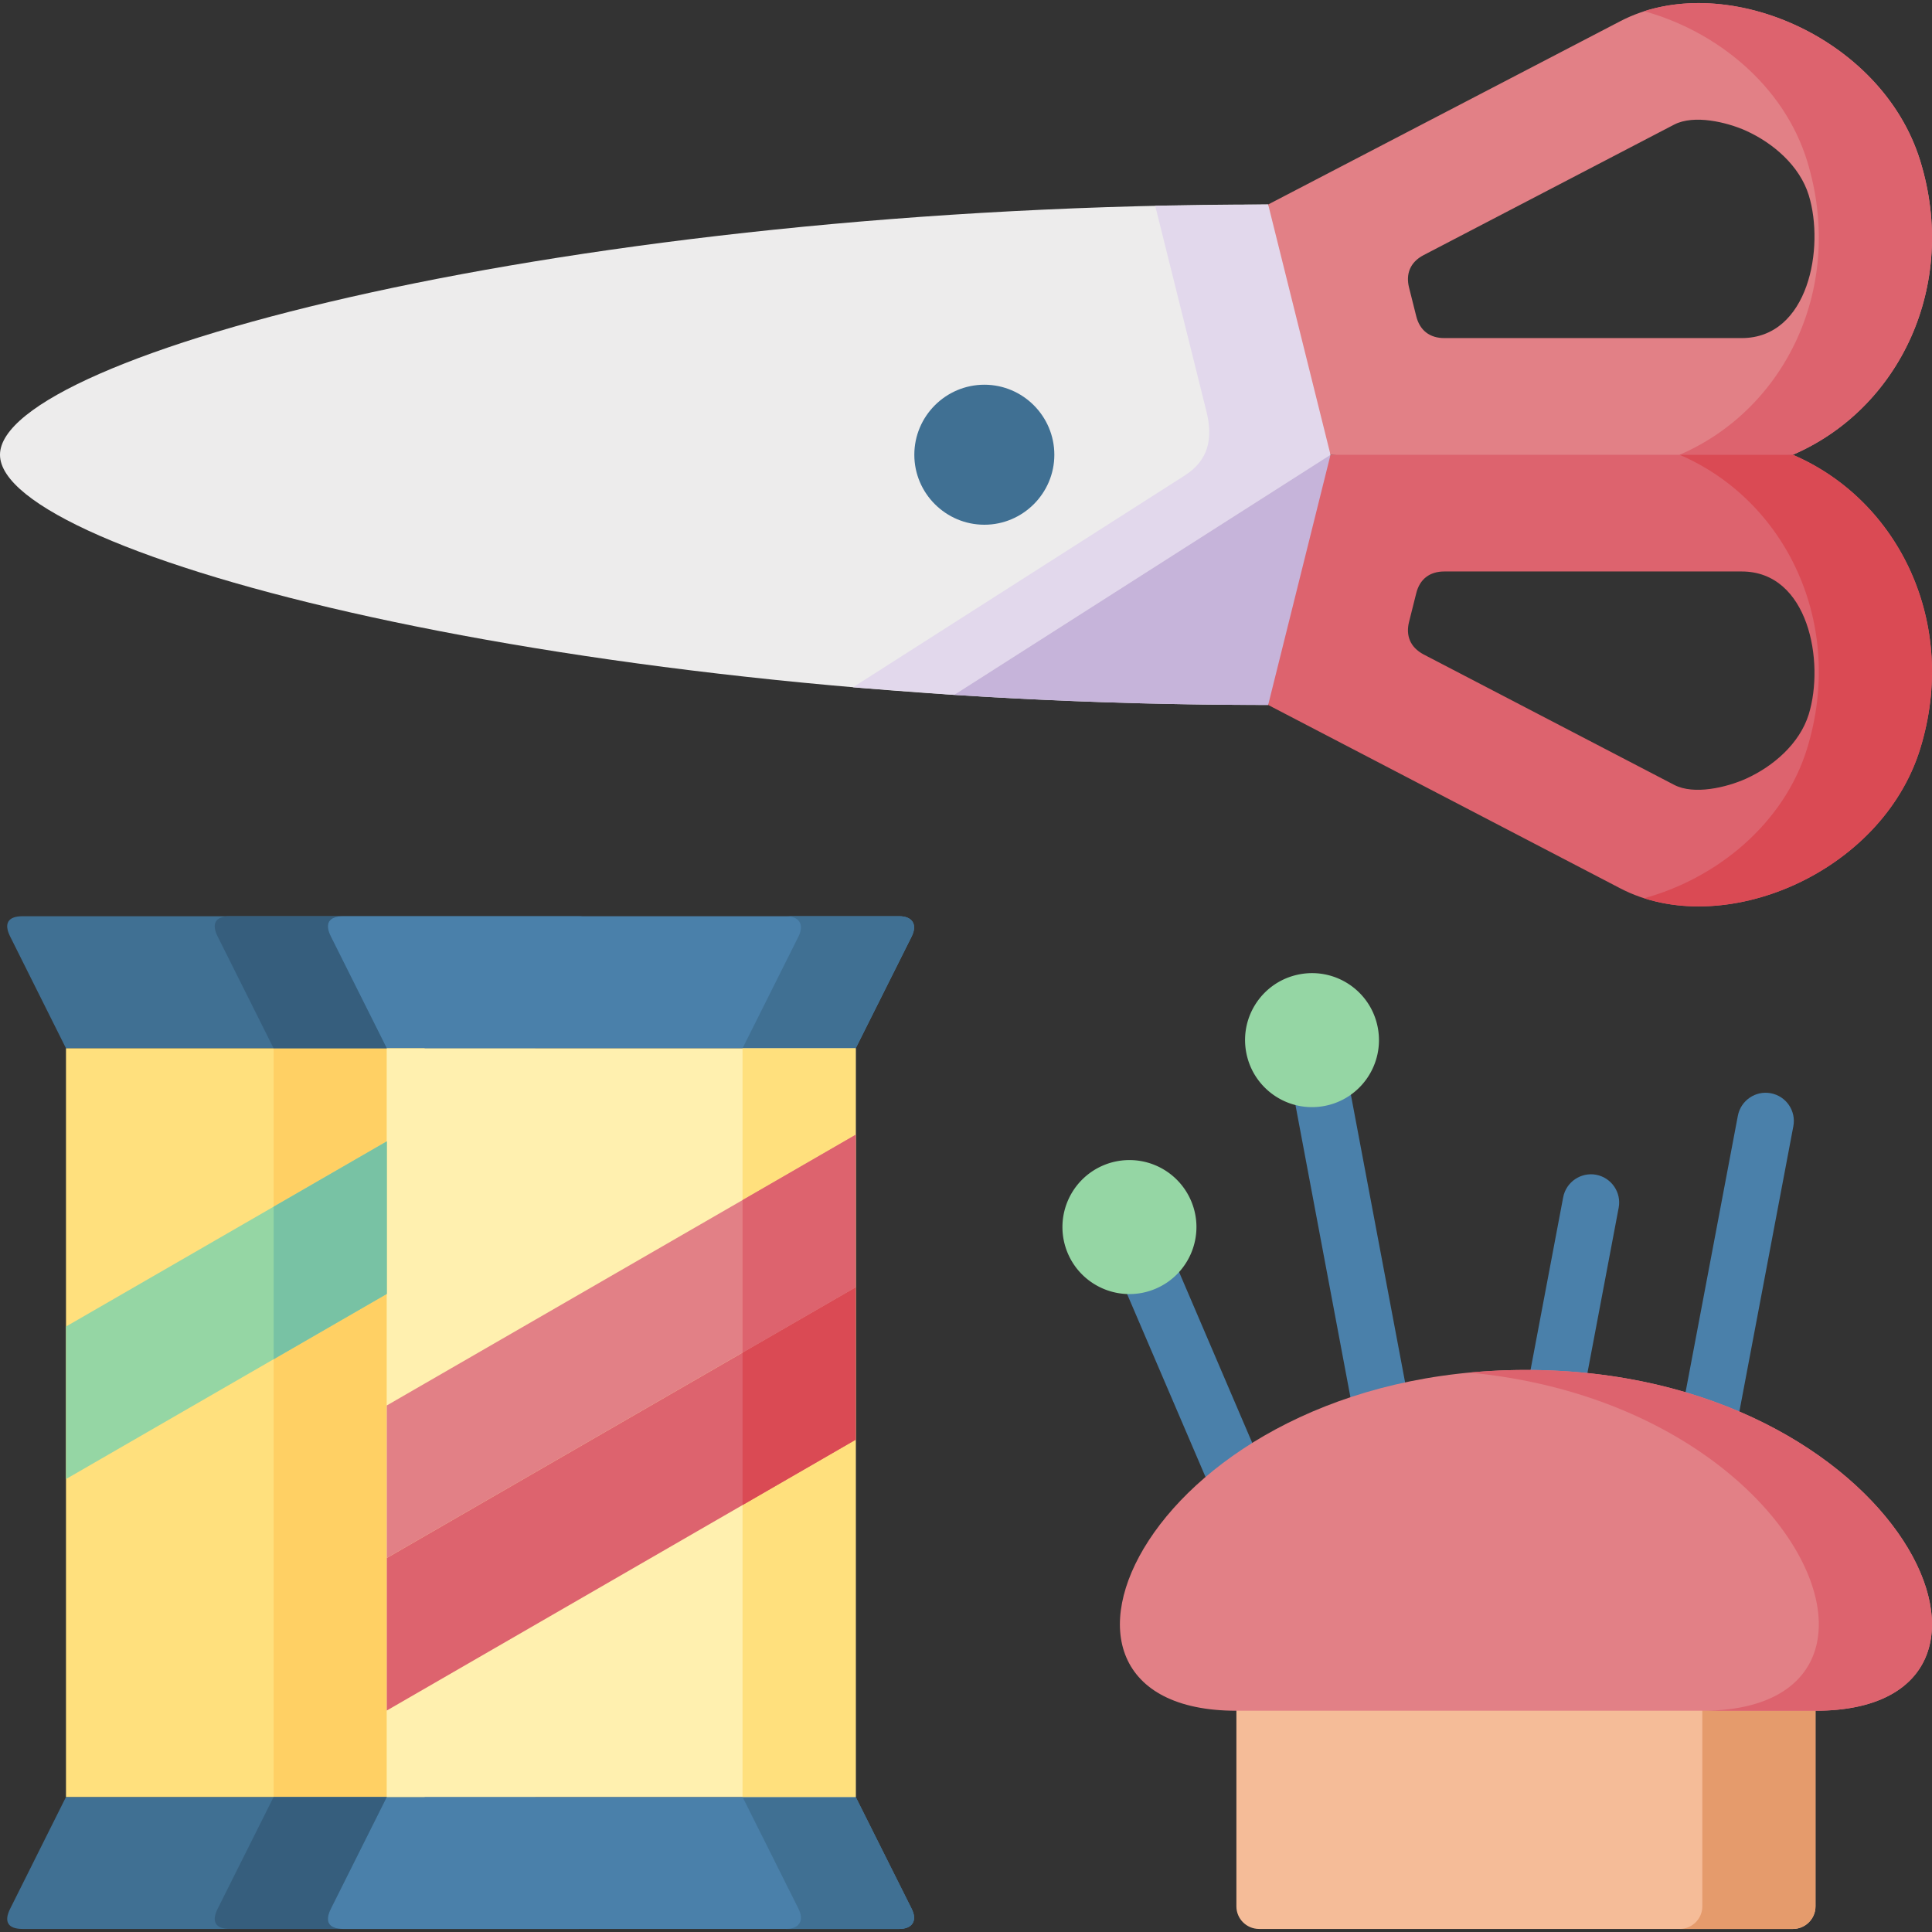 <svg xmlns="http://www.w3.org/2000/svg" width="512" height="512" xmlns:v="https://vecta.io/nano"><rect width="100%" height="100%" fill="#333333" stroke="none"/><g fill-rule="evenodd"><path d="M336.076 186.823C150.463 186.823 0 146.826 0 120.521 0 94.187 150.463 54.19 336.076 54.19l16.525 66.331z" fill="#edecec"/><path d="M252.851 184.158l-26.815-2.012 87.874-56.098c6.293-3.997 7.653-9.666 5.782-17.121l-13.55-54.397 29.935-.34 15.675 31.861.851 34.47z" fill="#e2d8ec"/><path d="M260.873 139.059c10.204 0 18.538-8.334 18.538-18.538 0-10.233-8.334-18.567-18.538-18.567-10.233 0-18.567 8.334-18.567 18.567 0 10.204 8.334 18.538 18.567 18.538zM6.01 242.807h147.288c3.487 0 4.904 2.183 3.316 5.386l-14.825 29.622H17.49L2.693 248.193c-1.701-3.402-.652-5.386 3.317-5.386zm0 268.384h147.288c3.487 0 4.904-2.182 3.316-5.357l-14.825-29.621H17.49l-14.797 29.62c-1.701 3.403-.652 5.358 3.317 5.358z" fill="#407093"/><path d="M90.992 242.807H238.28c3.516 0 4.904 2.183 3.316 5.386l-14.825 29.622h-124.27l-14.825-29.622c-1.701-3.402-.624-5.386 3.316-5.386zm0 268.384H238.28c3.516 0 4.904-2.182 3.316-5.357l-14.825-29.621h-124.27l-14.825 29.621c-1.701 3.402-.624 5.357 3.316 5.357z" fill="#4a80aa"/><path d="M208.29 242.807h29.99c3.516 0 4.904 2.183 3.316 5.386l-14.825 29.622H196.78l14.825-29.622c1.589-3.203.2-5.386-3.315-5.386zm0 268.384h29.99c3.516 0 4.904-2.182 3.316-5.357l-14.825-29.621H196.78l14.825 29.621c1.589 3.175.2 5.357-3.315 5.357z" fill="#407093"/><path d="M17.49 277.815h95.045v198.397H17.49z" fill="#ffe07d"/><path d="m72.511 277.815h29.99v198.397h-29.99z" fill="#ffd064"/><path d="M102.501 277.815h124.271v198.397H102.501z" fill="#fff0af"/><path d="m196.781 277.815h29.991v198.397h-29.991z" fill="#ffe07d"/><path d="m252.851 184.158c26.617 1.73 54.482 2.665 83.226 2.665l17.404-29.792-.879-36.51z" fill="#c6b4da"/><path d="m226.772 341.141-124.271 71.745v-40.422l124.271-71.746z" fill="#e28086"/><path d="m102.501 412.886 124.271-71.745v40.394l-124.271 71.773z" fill="#dd636e"/><path d="M17.49 351.544l85.011-49.068v40.422L17.49 391.966z" fill="#95d6a4"/><path d="M333.666 511.191h141.478c3.288 0 5.981-2.692 5.981-5.98V445.74c0-3.289-2.693-6.01-5.981-6.01H333.666c-3.316 0-6.009 2.721-6.009 6.01v59.471c0 3.287 2.693 5.98 6.009 5.98z" fill="#f5bc98"/><path d="M445.125 511.191h30.019c3.288 0 5.981-2.692 5.981-5.98V445.74c0-3.289-2.693-6.01-5.981-6.01h-30.019c3.316 0 6.009 2.721 6.009 6.01v59.471c0 3.287-2.693 5.98-6.009 5.98z" fill="#e59b6c"/></g><path d="M460.035 378.927c-.766 4.082-4.678 6.746-8.731 5.98-4.081-.766-6.746-4.677-5.98-8.73l15.222-80.476c.766-4.054 4.678-6.747 8.732-5.982 4.081.766 6.746 4.678 5.98 8.73zm-125.773 9.071c1.616 3.799-.142 8.192-3.94 9.809s-8.191-.171-9.808-3.969L297.78 340.8c-1.616-3.798.142-8.191 3.939-9.807 3.827-1.616 8.221.141 9.836 3.968zm38.835-17.774c.765 4.054-1.928 7.966-5.982 8.73-4.054.738-7.966-1.927-8.73-5.98l-15.619-83.027c-.766-4.053 1.899-7.965 5.953-8.73 4.081-.736 7.993 1.928 8.73 5.982zm46.941-2.947c-.766 4.053-4.678 6.746-8.73 5.98-4.082-.766-6.747-4.677-5.981-8.73l8.929-47.225c.766-4.055 4.678-6.719 8.731-5.982 4.054.766 6.746 4.678 5.98 8.732z" fill="#4a80aa"/><g fill-rule="evenodd"><path d="M404.391 363.052c100.007 0 140.939 90.313 76.734 90.313H327.657c-64.205 0-23.272-90.313 76.734-90.313z" fill="#e28086"/><path d="M404.391 363.052c100.007 0 140.939 90.313 76.734 90.313h-29.991c60.889 0 27.213-81.241-61.738-89.604a160.81 160.81 0 0 1 14.995-.709z" fill="#dd636e"/><path d="M344.409 258.199c9.639-1.813 18.907 4.508 20.722 14.146s-4.507 18.935-14.145 20.749-18.907-4.535-20.722-14.173 4.508-18.908 14.145-20.722zm-52.072 50.656a17.76 17.76 0 0 1 23.301 9.354c3.855 9.014-.34 19.445-9.353 23.301s-19.446-.34-23.301-9.353a17.76 17.76 0 0 1 9.353-23.302z" fill="#95d6a4"/><path d="m336.076 186.823 93.345 48.614c26.73 13.918 69.193-3.826 79.455-37.02 10.232-33.193-5.613-65.82-33.761-77.896l-63.524-3.629-58.989 3.629zm41.216-13.38c-3.657-1.928-4.763-5.102-3.884-8.617l1.899-7.568c.936-3.826 3.6-5.811 7.455-5.811h78.803c17.773 0 22.025 24.01 17.773 37.842-2.409 7.796-9.439 13.834-16.668 17.094-5.074 2.268-13.72 4.365-18.992 1.615z" fill="#dd636e"/><path d="M336.076 54.19l93.345-48.586c26.73-13.918 69.193 3.798 79.455 36.992 10.232 33.193-5.613 65.82-33.761 77.925H352.602zm41.216 13.407c-3.657 1.9-4.763 5.074-3.884 8.59l1.899 7.568c.936 3.826 3.6 5.84 7.455 5.84h78.803c17.773 0 22.025-24.039 17.773-37.871-2.409-7.796-9.439-13.834-16.668-17.094-5.074-2.268-13.72-4.336-18.992-1.615z" fill="#e28086"/><path d="m435.714 2.968c26.674-8.533 63.694 8.957 73.162 39.628 10.232 33.193-5.613 65.82-33.761 77.925h-30.018c28.147-12.104 44.021-44.731 33.789-77.925-6.18-20.013-24.067-34.384-43.172-39.628z" fill="#dd636e"/><path d="M435.714 238.044c26.674 8.533 63.694-8.929 73.162-39.628 10.232-33.193-5.613-65.82-33.761-77.896h-30.018c28.147 12.075 44.021 44.702 33.789 77.896-6.18 20.013-24.067 34.414-43.172 39.628zM226.772 341.141l-29.991 17.319v40.395l29.991-17.32z" fill="#da4a54"/><path d="m196.781 358.46 29.991-17.319v-40.423l-29.991 17.321z" fill="#dd636e"/><path d="m72.511 360.218 29.99-17.32v-40.422l-29.99 17.32z" fill="#78c2a4"/><path d="m102.501 476.212h-29.99l-14.825 29.621c-1.701 3.402-.652 5.357 3.316 5.357h29.99c-3.94 0-5.017-1.955-3.316-5.357zm0-198.397-14.825-29.622c-1.701-3.401-.624-5.386 3.316-5.386h-29.99c-3.969 0-5.018 1.984-3.316 5.386l14.825 29.622z" fill="#365e7d"/></g></svg>